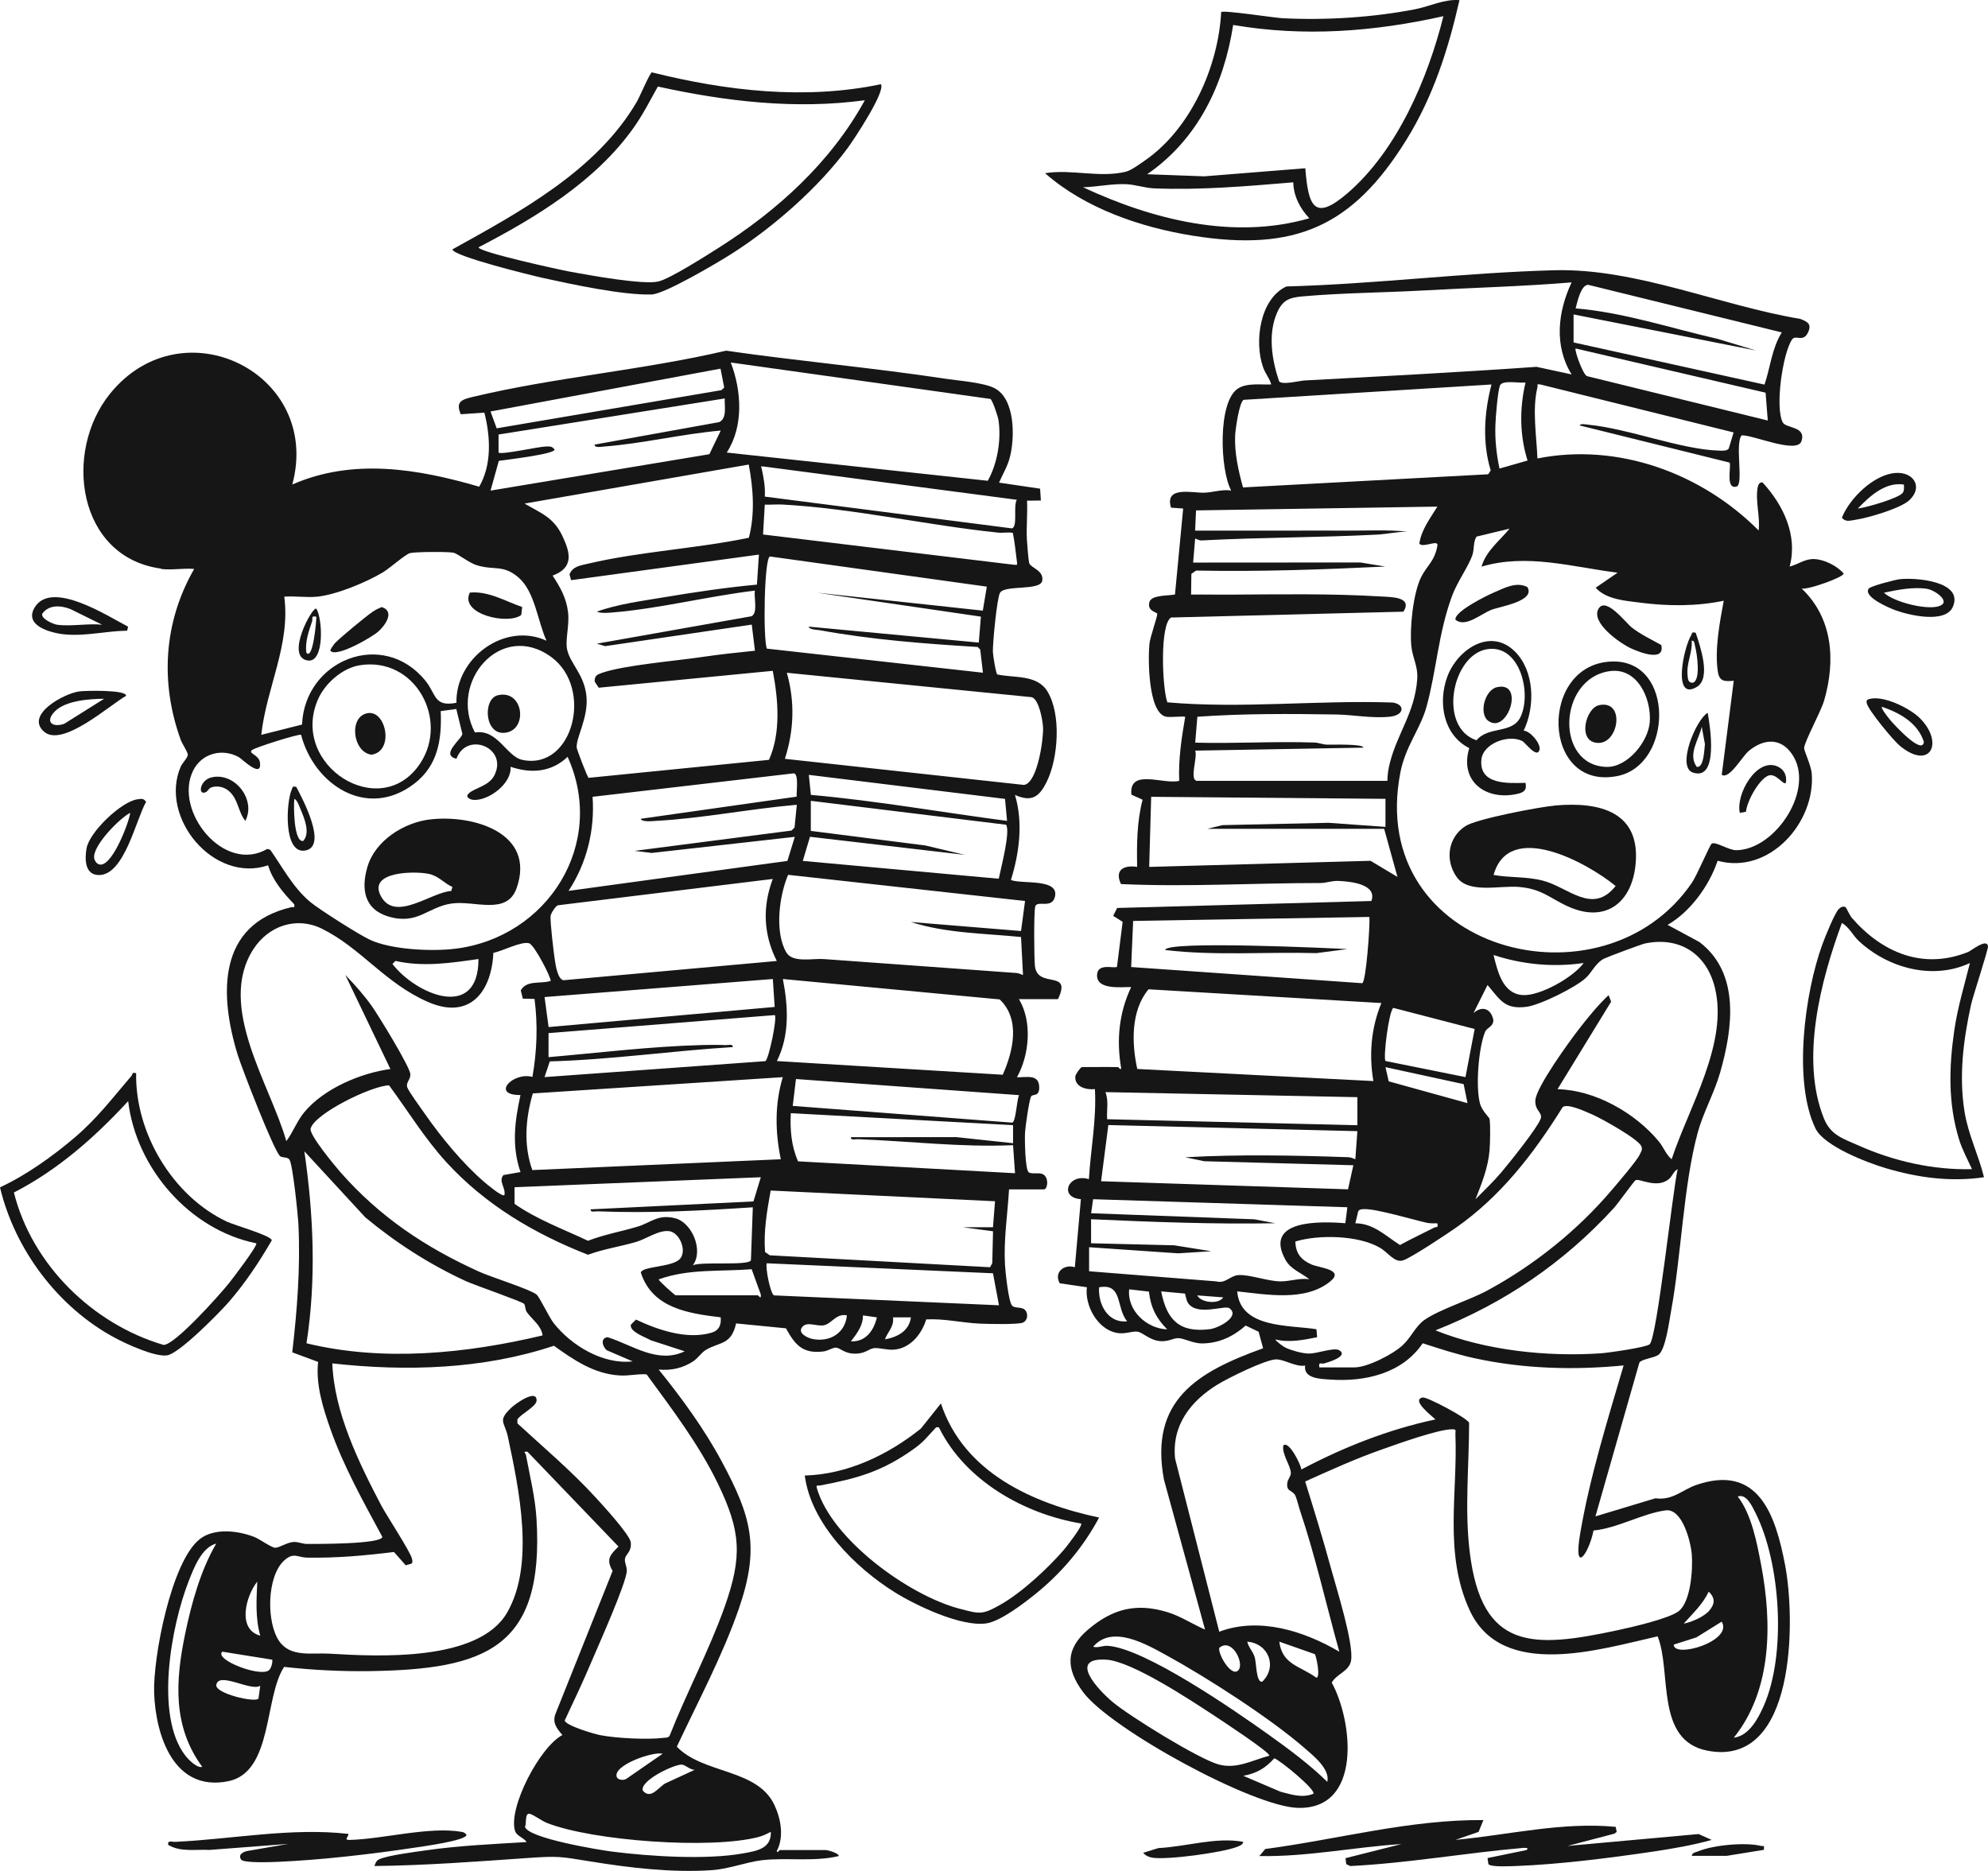 <?xml version="1.0" encoding="UTF-8"?>
<svg id="Layer_2" data-name="Layer 2" xmlns="http://www.w3.org/2000/svg" viewBox="0 0 361.55 340.24">
  <defs>
    <style>
      .cls-1 {
        fill: #161616;
      }
    </style>
  </defs>
  <g id="illustrations">
    <g>
      <path class="cls-1" d="M29.31,103.42c-15.24-2.06-17.89-21.23-9.27-31.85,13.18-16.23,38.56-3.65,33.12,16.55,11.05-4.84,22.82-2.86,33.99.4,2.32-4.01,2.05-9.11.94-13.47l-4.29.29c-.97-2.22.12-2.66,2.05-3.12,14.95-3.6,31.13-4.9,46.18-8.44,13.28,1.91,26.69,3.1,39.96,5.11,2.38.36,6.9.69,8.86,1.7,3.77,1.93,3.73,8.88,2.84,12.46-.44,1.77-1.29,3.11-2,4.73l7.47,1.1.14,2.15-2.52.03c.12,2.36-.15,4.76-.02,7.12.05.84.26,3.74.44,4.29.26.79,2.71,1.31,2.34,3.17s-6.77.7-7.67,2.17c-.56.92-1.35,9.25-1.3,10.75.02.62.54,3.94.81,4.11,3.09.67,7.21-.03,9.11,3.08,2.54,4.15,1.98,12.16-.12,16.42-1.38,2.81-2.75,3.75-5.78,2.41,1.5,5.01.8,10.53-.74,15.47,1.99.81,9.05-.38,7.96,3.21-.62,2.02-3.16.45-3.53,1.59-.28.85-.22,9.55-.06,10.87.5,4.21,6.82.5,4.19,6h-7.1c2.45,4.07,1.91,10.15-.36,14.2,1.67.07,3.9-.61,4.04,1.64.13,2.09-1.24,1.3-1.49,1.9-.36.82-1.01,5.37-1.08,6.49s-.01,6.83.7,7.3c.74.32,1.57.02,2.32.23,1.44.41,1.1,2.84.44,2.84h-6.37c-.27,4.56-.99,9.08-.74,13.67.07,1.3.64,6.73,1.28,7.46.56.64,2.04.05,2.57,1.08.37.72.18,1.65-.56,2.01-.82.4-6.49.26-7.84.2-3.19-.14-6.53-.95-9.77-.77-.82,2.66-2.89,5.26-5.85,5.5-1.24.1-2.76-.37-3.62-.28-.93.1-1.56.97-3.31,1.01-2.13.05-2.82-1.06-3.64-1.09-.6-.03-1.46.58-2.23.68-3.8.49-5.2-1.17-6.86-4.2l-9.07-.89c-.9,3.97-2.95,3.32-5.47,4.8-.85.5-1.42,1.48-2.3,2.07-1.88,1.26-4.06,1.74-6.31,1.52,4.23,5.24,8.28,10.78,11.48,16.74,5.4,10.04,6.95,15.61,3.09,26.78-2.9,8.39-7.49,17.03-11.27,25.07,4.81,5.02,14.66,3.94,17.77,10.65,1.17,2.53,1.75,5.78.41,8.33.06.51.47-.18.55-.18h8.37c.27,0,2.29.51,2.37,1.09-4.48,1.09-9.61.24-13.99.76-2.86.34-5.95,1.59-9.12,1.81-7.25.49-14.97-.43-22.11-1.59-5.49-.89-5.76-1.01-11.4-.62-9.27.65-18.55,1.35-27.85,1.46.19-.49.3-.94.82-1.2,1.43-.72,6.63-1.38,8.52-1.65,6.06-.87,12.23-1.14,18.33-1.51-.43-.78-1.81-1.06-2.11-2.07-1.23-4.2,4.49-15.2,8.63-17.4-.99-1.14-1.88-2.23-1.26-3.84l10.39-26c-1.23-2.11-.49-2.89,1.07-4.44l-16.55-17.24c-.96-.08-.36.16-.27.64.71,3.83,1.67,7.66,1.91,11.56,1.44,23.6-9.35,27.39-30.4,27.7-5.11.07-10.43-.2-15.5-.77-3.65,5.52-2.02,19.13-10.15,20.79-9.85,2.01-13.21-8.2-13.49-16.04-.23-6.41,3.14-24.08,8.36-28.04,2.64-2.01,6.91-1.49,9.84-.35,1.01.39,3.15,1.98,3.83,1.97.74,0,2.2-1,3.33-1.05.89-.04,1.63.36,2.48.36,1.45,0,13.59.06,13.66-1.29-3.41-6.31-7.08-12.87-9.46-19.66-1.36-3.88-2.66-8.03-2.22-12.16l-4.7-1.74c.89-7.7,1.5-15.48,1.12-23.26-.08-1.64-1.03-11.05-1.65-11.82-.37-.47-1.16-.29-1.63-.56-1.03-.57-7.06-16.17-7.76-18.46-3.39-11.03-3.69-23.71,9.74-26.86.43-.1.66.27.54-.53-1.93-1.99-3.97-4.37-4.75-7.09-9.87,3.34-19.87-8.68-15.9-17.94.3-.7,1.33-1.64,1.29-2.22-.03-.46-1.04-1.96-1.3-2.7-3.76-10.4-3.08-21.41,2.46-31.04-1.89-.18-4.17.25-6.01,0ZM180.15,72.56l-47.25-6.63c1.97,5.13,2.38,11.61-.73,16.38l47.47,5.13c1.77-3.13,2.48-7.47,1.95-11.04-.1-.66-1.07-3.57-1.45-3.83ZM131.04,67.05l-41.83,7.79,1.12,3.06,40.87-6.94.51-.47-.67-3.44ZM131.81,72.47l-41.14,6.56v3.28c.46.46,7.3-1.08,8.57-1.1.68-.01,1.17-.09,1.62.56,0,.84-8.98,1.87-10.14,2.05l-1.51,5.41,39.8-6.62,2.07-4.3c-7.03.61-14.29,2.39-21.3,2.91-.4.03-1.69.29-1.63-.36l22.67-4.09c1.46-.74.9-3,.99-4.29ZM103.86,105.52l-.28-1.04c.51-1.49,2.11-1.66,3.46-1.98,9.34-2.2,19.7-2.72,29.16-4.7,1.12-4.36.8-8.93-.03-13.31l-40.77,7.1c3.02,1.76,5.26,2.5,6.87,5.87,1.51,3.17,2.07,5.8-1.77,7.23,1.4,2.12,2.5,4.07,2.81,6.66.28,2.31-.53,5.02-.18,6.73.53,2.6,3.12,4.56,3.52,8.5s-1.9,7.52-1.77,9.39c.02.32,1.92,5.34,2.17,5.5l32.8-3.27c2.21-4.95,1.68-10.98.69-16.19l-31.65,3.07-.74-1.11c-.04-1.06.46-1.3,1.32-1.59,4.11-1.42,13.44-2.17,18.23-2.89,3.17-.47,6.41-.81,9.6-1.14l-.58-4.75-26.66,3.92-1.52-.45,28.14-4.99c1.21-.64.39-3.41.61-4.66-8.45,1.01-17.27,3.25-25.71,3.96-.95.08-2.16.21-3.05-.13,3.8-1.38,8.26-1.95,12.3-2.63,5.57-.93,11.2-1.77,16.83-2.29l.36-5.46-34.14,4.65ZM139.09,90.32l44.94,5.78c1.11-.27.2-4.13.9-5.2l-46.01-6.05c-.82-.02-.48-.07-.39.39.35,1.68.68,3.36.56,5.09ZM184.2,96.91c-.89-.15-1.8.05-2.69-.04-12.9-1.33-26.42-4.43-39.31-5.11-1.03-.05-2.09.07-3.11.02l-.32,5.43,45.65,5.51c.59.01.62.08.53-.53-.24-1.75-.39-3.54-.75-5.27ZM57.71,108.52c-1.9.2-4.07-.15-6.01,0,1.16,8.74-3.27,16.62-4.18,25.13l7.41-1.87c.49-11.74,14.71-17.48,22.44-7.97,2,2.46,1.51,4.81,5.64,4.01-.18-8.14,8.78-14.78,16.38-11.29-1.61-3.51-2.1-8.91-5.07-11.48-2.78-2.41-4.37-1.27-7.59-2.24-1.48-.45-3.5-2.14-4.27-2.29-1.03-.2-6.94-.17-7.91.08-.79.2-3.72,2.78-4.89,3.48-3.04,1.83-8.44,4.07-11.94,4.44ZM179.5,106.7l-39.47-5.49c-1.06.29-1.27,14.83-.57,16.76l39.3,4.38-.49-4.21-.46-.47c-9.44-.57-19.35-1.33-28.66-3.04-.52-.1-1.98-.08-2.07-.66l30.93,2.9.38-4.72-29.86-4.36,30.21,3.27.73-4.37ZM86.36,133.22c4.18-.67,5.72,4.38,8.66,4.99,9.2,1.92,12.97-13.05,5.24-18.71-9.15-6.69-18.75,4.57-13.89,13.71ZM65.45,120.99c-3.18.5-6.36,3.31-7.62,6.21-5.21,11.96,11.36,22.52,18.58,11.66,5.29-7.96-.91-19.45-10.96-17.87ZM142.73,138.01l43.49,4.75c2.47-.32,3.56-8.36,3.48-10.38-.05-1.27-.72-5.2-2.07-5.58l-44.53-4.44c1.48,5.23,1.31,10.49-.36,15.65ZM82.98,128.95l-2.83.38c.22,5.17-.5,9.91-4.82,13.21-8.53,6.53-18.19.26-20.58-8.91-.65-.11-8.1,2.23-8.87,2.76-.91.63,1.18.83,1.39,2.26.46,3.1-3.31-.66-3.82-.94-3.05-1.69-6.79-.7-8.34,2.47-3.57,7.28,5.59,18.82,13.5,14.22l.54.16c2.28,3.25,4.18,6.91,7.28,9.49,1.64,1.37,9.02,6.05,10.93,6.91,3.91,1.77,11.14,2.12,15.43,1.59,16.84-2.06,27.59-19.12,20.44-34.9-2.97,2.81-6.62,3.07-10.38,1.81.26,3.06-4.03,6.22-6.75,6.02-.48-.04-1.56-.43-.91-1.12.98-1.03,3.69-1.34,4.7-3.31,2.59-5.06-5.02-8.13-6.88-3.05-3.03-.72,1.04-3.64,1.08-4.53l-1.11-4.53ZM144.89,144.91c-.08-.86.42-4.1-.51-4.26l-36.61,4.27c.43,6.04-1.05,12.06-4.37,17.11l39.8-5.45,1.35-4.38-26.02,2.93-3.11-.38,28.53-3.69.55-.55.41-4.14c-8.56.73-17.07,2.47-25.65,2.93-.59.03-2.5.27-2.75-.38l28.38-4.03ZM182.78,145.3l-35.68-4.37.37,3.64c11.96,1.06,23.81,3.18,35.68,4.73l-.37-4ZM147.46,145.66v5.46l20.83,2.65,7.2,1.71-28.18-3.29-1.31,4.39,35.64,3.24c.35-1.76,2.17-8.61,1.33-9.82l-35.52-4.35ZM186.42,163.87l-43.09-4.76c-1.62,3.8-2.49,10.42-.32,14.12,1.14,1.94,4.8,1.05,6.81,1.2,11.66.83,23.31,1.7,34.97,2.53.49.03.83.21,1.26.38l-.36-6.92c-6.68-.67-13.62-.67-20.03-2.73l20.03,1.64.73-5.46ZM140.54,159.86l-39.08,4.79c-.44.15-1.28,1.49-1.33,1.96-.1,1.05.56,6.57.77,7.95.14.92.52,3.56,1.58,3.72l38.79-3.5c-2.44-4.85-2.63-9.84-.73-14.92ZM100.13,178.42c.27-.31-2.91-6.56-3.9-6.86-1.39-.42-4.91,1.45-6.5,1.74-.34,7.1-4.29,12.22-11.83,8.96-7.84-3.38-12.27-9.88-19.4-13.37-4.61-2.25-9.67-.5-12.41,3.73-6.73,10.43,3.06,24.6,5.98,34.92,1.25-1.64,1.92-3.64,3.28-5.27,3.55-4.27,10.22-7.11,15.65-7.84l-8.2-17.11c1.73,1.79,3.42,3.68,4.85,5.71,1.18,1.67,6.9,10.97,6.98,12.34.06.94-.82,1.49-.58,2.34.2.71,2.57,3.94,3.2,4.84,2.93,4.22,6.95,9.12,10.85,12.45.46.4,3.27,2.76,3.64,2.36.26-1.36-1.13-2.5-.19-3.64l3.11-.55c-1.63-4.75-1.05-9.23,0-14.01-5.45.05-1.41-4.25,2.17-3.3.83-4.69,1-9.45.38-14.18l-2.13-.05-.37-1.51c1.12-1.93,3.56-1.12,5.41-1.71ZM87.02,174.42c-5.06.73-10.05,1.48-15.1.35l-.55.55c4.25,5.53,15.66,10.44,15.65-.9ZM140.55,178.06l-41.51,3.28.73,5.46,41.12-3.66-.34-5.08ZM182.36,195.48c1.92-4.32,3.26-10.09-.55-13.71l-39.43-3.71c.97,5.01,1.25,10.24-1.09,14.92l41.08,2.49ZM140.91,184.62l-41.15,3.28v4.37c9.25-.8,18.57-1.95,27.84-2.2,1.44-.04,2.95-.05,4.39.01.44.02,1.35-.27,1.27.36-11.08.68-22.13,2.3-33.27,2.6l-.96,2.86,40.16-2.9c.59-.25,2.21-7.89,1.71-8.38ZM142.36,195.91l-45.46,2.96c-1.33,4.56-1.71,9.41-.09,13.94l45.19-1.97c-1.03-4.98-1.12-10.02.36-14.92ZM185.33,199.18l-40.57-2.93-.59,4.89,39.91,3.04c.69-.13.81-4.1,1.26-5ZM123.69,228.93c1.27-1.54-.13-4.71-1.91-5-1.88-.31-4.3,1.42-6.06,1.94-2.88.85-5.95,1.29-8.79,2.34-9.74-3.82-18.64-9.07-25.74-16.82-3.94-4.31-6.98-9.31-10.43-13.99-3.09.03-13.56,5.13-14.27,7.87-.29,1.11,4.41,6.77,5.42,7.92,7.16,8.14,15.39,13.64,25.23,18.1,2.18.99,9.16,3.16,10.42,4.14.58.45,2.25,4.09,3.15,5.23,3.21,4.08,9.01,7.57,14.35,6.94l-4.71-2.02c-.78-.66-1.23-2.25.17-2.37,4.59,1.46,9.09,4.9,14.01,2.56l-6.18-2.01c-.9-.53-3.95-1.56-3.61-2.84l.92-.92c4.02,1.9,9.26,3.68,13.69,2.4,1.39-.4,1.85-1.38,1.72-2.81-5.95-.71-12.47-1.69-14.53-8.16.36-1.17,5.86-.94,7.15-2.51ZM184.24,204.64l-40.42-2.18c-.15,2.99.09,6,1.32,8.76l39.46,2.16-.36-5.1c-9.44.41-18.81-.73-28.22-1.09-.44-.02-1.35.27-1.27-.36l19.13-.02,10.36,1.11v-3.28ZM95.31,237.14c-.37-.43-9.01-3.41-10.6-4.14-6.58-3.03-12.71-6.97-18.27-11.59l-11.09-12.02c1.68,11.55,2.19,23.35.39,34.92,13.97,3.4,29.08,1.87,42.94-1.43-.23-1.8-1.94-2.92-2.87-4.24-.31-.44-.26-1.23-.49-1.5ZM138.36,214.11l-44.78,1.82v3.02c4.1,2.87,8.84,4.58,13.35,6.72,2.9-1.13,5.98-1.67,8.95-2.55,2.5-.74,3.73-2.32,6.86-1.56s5.27,5.93,3.25,8.58c1.5-.76,10.28.14,10.58-.95l.34-9.61c-9.34.62-18.84,1.11-28.22.73-.44-.02-1.35.27-1.27-.36l29.61-1.44,1.33-4.38ZM175.13,223.21h5.46l.37-4.73-40.8-1.95c-.67,3.69-1.31,7.41-1.02,11.18l.86.6,40.06,2.17.4-.74.14-5.8-5.46-.73ZM180.6,231.58l-41.15-1.82c-.29.83.7,5.69,1.33,5.84l40.9,1.8-1.09-5.82ZM122.89,235.59h14.93c.15,0,.64.94.54-.17l-1.66-4.58c-5.7.46-11.45-.13-16.9,1.85-.13.17,2.89,2.85,3.09,2.91ZM154.01,239.23c-1.97-.4-2.76,1.56-4.2,1.81-1.29.22-2.92-.68-3.8.19-1.13,1.11.69,2.07,1.72,2.29,3.14.65,5.99-1.03,6.29-4.28ZM159.48,239.6l-2.54-.36c.04,1.83-1.13,3.35-2.19,4.72,2.69.13,4.16-1.95,4.73-4.36ZM165.67,239.6h-3.26c.21,1.74-.96,2.59-1.47,4,2.28-.42,4.38-1.49,4.73-4ZM71.66,282.27c-5.36.66-10.35,1.11-15.78,1.03-1.76-.03-2.47-1.05-4.19.51-3.2,2.91-3.28,11.34-.87,14.74,2.07,2.92,5.98,2.02,9.07,2.21,8.92.54,27.09,1.48,32.3-7.4,5.14-8.78,2.19-22.54.19-32-.6-2.82-1.98-2.89.66-5.38.78-.73,4.57-3.42,4.55-1.28,0,1.12-2.86,2.45-3.49,3.46v.72c4.74,4.36,9.68,8.54,14.05,13.28,1.28,1.39,6.45,6.99,6.57,8.38.16,1.76-.91,2.04-1.06,2.99-.1.64.35,1.4.34,2.12-.04,2.2-5.19,13.64-6.42,16.55-1.53,3.62-3.21,7.16-4.88,10.72.22.94,5.37,2.45,6.45,2.66,2.94.57,8.62.86,11.56.49.4-.05.81.03,1.07-.38,3.07-7.8,7.23-15.61,10.02-23.48,3.24-9.16,2.95-13.72-1.26-22.41-3.44-7.1-8.31-13.5-12.95-19.84-1.66-.12-3.19.31-4.92.2-4.63-.28-8.32-2.81-11.93-5.4-12.87,4.3-26.89,4.7-40.3,3.21.32,8.86,4.82,18.07,8.91,25.86.94,1.78,5.42,8.59,5.59,9.73.05.3.16.58-.11.83l-1.04.3-2.14-2.42ZM39.33,280.74c-2.66.68-4.08,4.45-5.01,6.82-3.15,8.01-6.24,24.49-.61,31.75.61.79,2.2,2.35,3.07,2.03-5.43-7.37-4.87-15.72-3.1-24.22,1.15-5.52,2.8-11.53,5.65-16.38ZM47.33,297.49c-.91-3.24-.69-6.53-.54-9.83-2.07,2.58-3.73,8.68.54,9.83ZM49.52,301.86l-9.1-1.46c-1.48,1.42,6.54,4.55,8.38,3.46.5-.3.79-1.41.72-2ZM47.33,306.59c-1.62,1.13-7.57-2.66-7.99-.14-.26,1.56,7.1,3.28,7.67,2.48l.32-2.33ZM120.52,318.97c-1.68-.49-8.99,2.05-8.37,4.17.18.63,1.3.73,1.8.36l6.57-4.54ZM126.34,321.89c-.81.03-1.69-.92-2.36-.95-1.35-.06-7.61,2.88-7.08,4.72,1.44,1.73,2.85-.6,4.09-1.3l5.35-2.47ZM140.18,333.17c-.71.37-1.39.71-2.17.92-8.61,2.3-30.25.75-38.59-2.56-.93-.37-2.43-1.52-3.1-1.64-.95-.17-.51,1.88-.85,2.34.47,2.1,13.55,4.24,15.83,4.53,6.82.87,17.21,1.54,23.89.32,2.46-.45,5.1-.85,5-3.91Z"/>
      <path class="cls-1" d="M203.35,194.08c.09,0,.48.69.55.18-.88-5.1-.39-10.06,1.82-14.74-1.85-.02-6.48.59-6.19-2.35.2-2.05,3.17-.96,3.61-1.33l1.03-8.18-1.72-1.09.72-1.43,46.24-1.27c1.11-3.07-3.83-3.57-6.03-3.65-1.24-.04-2.18.38-3.25.38-12.09,0-24.18.74-36.26.19-1.21-2.53.46-3.51,2.94-3.12-.08-4.1-.05-8.23.99-12.22l-2.04-.93c-.46-4.85,5.78-1.79,8.7-2.5-.17-3.92.43-7.81,1.09-11.65-.16-.15-2.75.12-3.45-.01-3.33-.62-3.32-10.67-3.06-13.24.13-1.28,1.47-4.99,1.43-5.48-.03-.33-1.9-.45-1.43-2.14.37-1.34,3.46-1.12,4.65-1.38l1.49-15.63-2.21-.16c-1.23-4.01,3.91-2.65,6.03-2.72,1.62-.05,3.22-.65,4.91-.4-2.04-3.74-2.49-16.22,1.27-18.57,1.66-1.04,4.14-.64,6.02-.72-.32-1.12-1.05-1.92-1.47-3.08-1.66-4.61-.64-12.47,4.22-14.74,16.25-.44,32.52-2.52,48.75-2.95,14.85-.39,30.09,6.41,44.71,8.85,1.28.5,2.09.9,1.46,2.35-.9,2.09-2.3.41-2.96,1.4-1.72,2.59-3.12,12.4-1.68,15.08.6,1.12,4.3.67,3.4,3.4-.8,2.42-8.88-1.18-10.88-1.05-1.27,1.44.4,8.89-.91,9.3-2.13.67-.91-3.95-1.29-4.35l-27.29-6.76c.27-.39,1.15-.17,1.59-.13,7.33.71,16.86,4.51,23.71,4.71.54.02,1.5.12,1.84-.37l.89-2.93-35.16-8.73c-.81-.09-.4.05-.52.53-.98,3.96-.16,8.88,0,12.93,14.7-2.91,29.86,2.69,40.23,13.1.31-2.51-.63-5.31-.18-7.82.09-.48.35-1.03.9-.91,3.78,4.12,6.43,9.63,4.92,15.29,1.54-.37,2.73-1.42,4.45-1.36,1.83.06,4.17,1.22,5.37,2.63,0,.67-6.47,2.99-7.64,2.73,5.69,5.39,6.18,13.1,4.11,20.31-.6,2.09-3.55,7.41-3.66,8.69-.04.44,1.27,3.18,1.39,4.66.69,8.94-7.77,18.43-17.12,15.85-1.5,4.48-4.94,9.28-9.1,11.66l5.79,3.12c7.46,5.67,6.05,15.76,3.77,23.73-1.06,3.7-3.12,7.4-4.06,10.86-2.63,9.65-3,22.41-4.88,32.62-.33,1.79-1,7.02-2.31,7.89-.84.56-3,.75-3.44,1.39l-7.99,27.97,10.91-3.29c3.13.44,4.9-1.55,7.42-2.42,11.34-3.9,14.42,5.48,16.16,14.56,1.89,9.88,2.04,36.87-14.11,33.77-9.59-1.84-6.47-14.33-9.07-20.8-10.52,2.36-28.32,7.97-34.19-4.75-4.75-10.31-2.14-21.4-2.59-31.99-.03-.69.27-.92-.56-.92-2.53-.02-10,2.68-12.75,3.65-4.78,1.67-9.4,3.77-14.01,5.85,1.6,5.16,3.21,10.34,4.63,15.56.99,3.66,4.23,13.85,3.72,16.99-.32,1.97-2.57,2.38-3.52,4.02,3.84,7,5.58,23.05-6.11,22.79-8.22-.18-34.09-14.36-39.08-21.02-3.17-4.24-3.28-7.88.86-11.4,4.46-3.79,8.78-4.91,14.45-3.18,2.42.74,4.54,2.18,6.84,3.17l-7.48-27.29c-2.67-14.4,6.03-19.56,18.04-23.87l-.82-3.01-2.35-1.12c-2.28,2-4.83,3.22-7.94,3.25-1.64.01-3.28-.97-4.37-.96-.92,0-1.7.66-3.23.54-1.91-.15-3.15-1.57-4.13-1.72s-2.3.53-3.85.21c-3.44-.7-5.77-4.95-5.36-8.29l-4.93-.72c-1.13-1.97.76-3.55,2.74-2.92l1.1-12.38c-4.07-.28-2.34-4.79,1.46-3.64.32-5.46,1.41-10.87,1.09-16.38-1.55.18-3.73-.39-3.56-2.31.03-.4.97-1.69,1.2-1.69,2.18,0,4.37-.04,6.55,0ZM285.82,51.36c-8.88.74-17.84.96-26.76,1.46-7.2.4-15.11.45-22.21,1.09-2.43.22-3.63.71-4.62,3.02-1.67,3.88-.91,8.56.39,12.41.53.75,3.69-.09,4.6-.14,14.08-.76,28.17-1.49,42.23-2.48l6.37,1.38c-3.22-5.22-2.51-11.39,0-16.74ZM286.18,57.18v5.1l34.73,7.67c1.06-3.17,1.32-6.58,3.14-9.49l-35.21-8.66c-1.35,0-1.99,3.22-2.29,4.29,8.8.73,17.34,3.61,25.93,5.57l6.84,2.08-33.13-6.55ZM321.1,71.42l-34.55-8.04c-.26.26,1.3,4.69,2.07,5.03l32.88,8.07-.4-5.06ZM277.44,69.56c-1.05.2-4.29-.55-4.67.61-.41,1.25-.76,5.69-.81,7.2-.08,2.72.19,5.2.75,7.85l5.1-1.46c-1.45-4.61-1.47-9.52-.37-14.19ZM271.25,69.93l-45.07,2.79c-.79.35-1.5,5.35-1.55,6.48-.13,3.22.59,6.4,1.43,9.45l44.59-2.39.46-.7c-1.55-5.09-1.18-10.54.14-15.63ZM217.55,142.02h34.77c0-1.12.19-2.27.47-3.35,1.42-5.44,4.49-9.05,4.95-15.08.19-2.46-.86-3.89-1.07-6.13-.31-3.24.33-9.54,1.77-12.46,1.05-2.14,2.46-2.87,2.98-5.76.22-1.22-2.65.51-3.29-.37.37-2.55,1.99-4.61,3.28-6.73l-43.89.69-.17,3.68c5.77-.02,11.55.02,17.32,0,3.16,0,6.29-.03,9.43,0,3.94.04,7.93-.21,11.85.17-1.85.03-3.81.47-5.63.56-10.58.54-21.2.49-31.74,1.05-.5.03-.79-.2-1.22-.34l-.37,4.37,30.42-.02,4.53.74c-11.45.55-22.91.96-34.41.73l-.86.6-.05,3.77c2.37-.03,4.75.03,7.12.01,8.95-.05,18.27-.22,27.31.33,1.95.12,5.91.04,4.19,2.77l-42.26,1.06c-2.09,1.26-1.61,12.92-.67,15.43,13.57,1.18,27.29-.43,40.93.03,2.33.31,2.19,2.28-.37,2.57-3.21.37-6.74-.34-9.82-.39-8.4-.14-16.96-.18-25.29.41l-.39,4.71c7.21.2,14.47-.27,21.68-.02.78.03,1.46.34,2.17.38.82.04,6.74-.19,6.74.55l-30.59.54c.46,1.14-1.02,5.09.18,5.46ZM274.53,96.15l-6.01,1.45c-.61,1-.39,2.26-.72,3.28-.7,2.14-2.75,4.86-3.74,7.55-2.51,6.87-2.8,13.47-4.63,20.13-1.1,4-3.83,7.15-4.76,11.99-6.27,32.52,36.92,43.75,53.07,19.94.86-1.26,3.22-6.8,3.54-7.03.7-.5,3.07,1.19,4.51,1.17,7.14-.08,14.48-11.23,10.08-17.53-2.12-3.03-5.2-2.69-7.82-.53-1.19.98-3.54,5.24-4.92,4.35l2.18-17.1c-1.64.12-2.61.18-2.89-1.66-.61-3.96.34-8.98,1.07-12.9-4.95,1.03-10.09,1-15.1.36-2.75-.35-6.29-.58-8.19-2.73l3.99-2.73c-8.27-1.04-16.5-3.55-24.75-1.1.83-2.88,3.3-4.71,5.1-6.91ZM251.96,145.29l-42.6-.37-.36,12.75,40.25-1.11,4.9,2.93-2.42-8.75h-32.16s2.77-.67,2.77-.67l19.27-.42,10.36.74v-5.1ZM249.05,166.77l-42.97.73-.36,8.38,42.02,2.94c.7-.18,1.44-10.57,1.31-12.04ZM304.02,210.83c3.08-9.41,10.41-21.15,7.83-31.31-1.54-6.06-6.39-9.22-12.66-7.93-.64.13-6.74,2.41-7.44,2.75-1.54.76-2.27,2.55-3.37,3.55-1.88,1.72-8.3,4.91-10.78,5.23-4,.51-4.79-1.32-7.07-3.97l-2.55,5.1c1.6-1.4,3.2-.8,3.61,1.27,0,1.27-1.15,1.32-1.5,2.15-1.2,2.88-1.75,10.02-.93,13.05.34,1.26,1.68,2.55,1.72,2.72.22.98.11,4.58.02,5.77-.25,3.12-1.43,6.05-2.56,8.91,1.53-1.53,3.34-3.29,4.72-4.92,1.45-1.72,6.46-7.96,7.11-9.66.48-1.23-1.07-1.46-.94-3.44.17-2.4,6.14-10.63,7.89-12.89,1.68-2.17,3.43-4.33,5.43-6.22l.46,1.19-9.75,15.92c6.8.14,14.09,4.29,18.39,9.46.89,1.07,1.33,2.41,2.36,3.28ZM288,175.15c-5.53.8-11.09.28-16.38-1.46.75,2.94,1.61,7.02,5.29,7.29,3.1.22,9.23-3.22,11.1-5.83ZM251.23,182.43l-42.35-2.5c-3.23,3.86-3.08,9.8-2.05,14.49l42.94,2.2c-.82-4.79-.41-9.7,1.46-14.2ZM266.52,195.9l1.67-8.75-14.79-3.84c-.81.54-1.89,9.18-1.42,9.66l14.54,2.93ZM266.89,200.64l-.7-3.46-14.22-3.09.59,2.58,14.34,3.97ZM246.86,199.55l-45.82-.92c.62,1.55.2,3.3.31,4.93l45.51,1.09v-5.1ZM239.94,248.7h6.37c2.38,0,6.96-2.36,8.75-4,1.59-1.45,2.38-3.53,4.06-4.68,2.77-1.9,8.09-3.53,11.42-5.33,8.44-4.57,16.36-10.91,22.56-18.22,1.04-1.23,4.65-5.41,5.13-6.52.22-.49.51-.8.3-1.42-.44-1.31-7.27-5.09-8.82-5.77-1.18-.51-4.63-2.17-5.52-1.39-5.27,8.46-11.26,16.26-19.52,22-1.71,1.19-7.9,5.31-9.46,5.85s-2.72-1.4-4.24-2.28c-3.92-2.29-11.12-2.43-15.39-1.14.05,2.11,1.02,3.34,2.9,4.16,1.5.66,6.1.93,3.46,3.09-4.54,3.73-11.61,2.38-16.93,1.82.55,6.79,9.47,6.08,14.41,6.89l.12,1.45c-2.47.5-5.11,1.02-7.61.4.3.48,1.46,1.32,1.93,1.53,1.07.49,2.9,1,4.08,1.04,1.6.06,4.67-1.21,5.66-.58,1.69,1.09-2.14,2.2-2.76,2.37s-1.07-.39-.89.73ZM246.86,205.73l-45.29-1.11-1.32,10.22,44.91,1.47.97-4.38-27.12-.73-3.46-.72c9.89-.55,19.78-.35,29.68-.01.49.02.83.22,1.26.37l.37-5.1ZM305.11,212.65c-.76.37-.94,1.28-1.63,1.83-2.22,1.76-5.35-.22-6.03.17-.28.16-3.26,4.33-3.98,5.11-9.1,9.92-19.87,17.25-32.41,22.2,9.07,3.65,20.23,4.84,30.03,4.18,1.33-.09,8.21-1.06,8.92-1.64,1.34-1.1,4.21-28.12,5.1-31.85ZM245.04,219.57l-46.24-1.46-.36,2.55,29.67,1.1,3.82.72c-11.2.2-22.34-.23-33.5-.73v4.37s15.11.37,15.11.37l6.74,1.08-6.02.38-16.19-1.11v4.37s23.11,1.84,23.11,1.84c1.68.46,2.54-1.03,4.02-1.14,2.01-.14,5.36,1.12,7.64,1.14,1.77.02,3.49-.65,5.28-.39-1.43-1.15-3.36-1.78-4.32-3.5-4.12-7.42,6.47-7.03,10.87-6.69l.37-2.91ZM261.42,222.49c-.63,0-1.28.04-1.91-.09-2.6-.58-9.22-2.56-11.38-2.49-.4.01-.85,0-1.11.38l-.53,2.2c3.31,0,5.55,2.33,8.12,3.95,2.06-1.13,4.19-2.13,6.28-3.19.38-.19.69.19.52-.76ZM204.99,240.32c-2.07-2.5-.75-6.99-5.1-6.19-.22,3.1,1.61,6.56,5.1,6.19ZM208.95,234.91l-3.59-.41c-.41,3.89,3.24,7.17,6.92,7.28-1.99-1.97-3.02-4.05-3.33-6.87ZM215.51,235.27l-4.33-.4c1.01,5.22,3.35,7.58,8.88,6.87,1.59-.2,5.58-2.34,3.52-3.81-.84-.6-5.79,1.48-7.48-.89-.4-.55-.52-1.71-.59-1.78ZM222.47,235.96l-4.73-.36c.68,1.35,3.9,1.68,4.73.36ZM295.28,248.34c-9.1.88-18.29.63-27.24-1.34-3.16-.69-6.22-1.7-9.3-2.69-3.72,5.49-10.48,7.05-16.82,6.6-1.72-.12-4.9-.15-4.56-2.54-1.73.28-3.75-1.13-5.25-1.13-1.93,0-8.83,3.43-10.71,4.59-4.87,3-8.32,7.41-7.69,13.46l8.03,31.48c7.27-2.73,15.42-.14,21.84,3.64-2.39-8.55-4.35-17.35-7.18-25.77-.25-.74-.58-2.22-.89-2.75-.55-.91-1.61-.57-1.39-2.22.08-.64.66-1.15.64-1.79-.03-1.3-1.66-3.4-1.37-4.98,1-.99,3.24,3.55,3.28,4.37,7.6-4.03,15.86-7.3,24.39-9.11-.55-.56-4.5-3.52-2.34-3.99.79-.17,8.22,3.79,8.46,4.61,0,7.84-.84,15.74.12,23.55,2.19,17.93,11.52,17.46,26.83,14.18,2.49-.53,9.31-2.09,11.12-3.44,2.26-1.69,2.64-7.7,2.43-10.34-.19-2.39-1.74-8.42-4.75-8.03-4.09.52-8.83,3.27-13.12,3.66-.87,4.32-3.74,8.23-2.42.49,1.77-10.33,4.95-20.49,7.89-30.51ZM315.31,316.05c2.75-.34,4.38-3.39,5.41-5.69,4.2-9.37,3.15-26.06-1.46-35.21-.6-1.19-1.66-3.55-3.22-2.97,2.53,3.29,3.48,8.39,4.26,12.49,1.99,10.49,2,22.73-4.99,31.38ZM310.81,292.99c1.07-1.22,1.19-2.33-.05-3.5-1.16,2.38-2.84,3.88-4.55,5.81,1.4-.25,3.68-1.26,4.6-2.31ZM313.12,294.94l-4.6,2.86-4.13,1.32c.04,2.57,10.87-.64,8.73-4.18ZM241.4,324.07c.5-2.34-2.5-4.71-4.19-6.18-6.26-5.43-17.71-12.8-25.05-16.82-3.75-2.05-9.88-5.62-13.35-1.57.87.28,1.64-.23,2.68-.16,6.73.45,23.13,11.8,29.11,16.07,3.77,2.69,7.49,5.44,10.8,8.67ZM226.84,298.58c.23,1.08,1,1.7,1.35,2.83.32,1.04.24,4.68,1.37,4.45,2.81-2.72,1.15-6.96-2.72-7.28ZM239.13,300.85l-6.47-2.27c.52,4.21,3.87,4.44,6.73,6.55.82.02,0-3.96-.27-4.28ZM225.33,303.62c.86-1.35-1.3-5.77-3.58-3.93-.32,1.18,2.42,5.75,3.58,3.93ZM230.84,319.33c.38-.49-9.19-6.75-10-7.29-4.28-2.8-14.99-9.92-19.68-10.19-7.1-.41-1.27,5.62,1.11,7.64,3.13,2.64,15.54,10.29,19.21,11.38,3.35,1,6.23-.73,9.36-1.54ZM238.85,326.25c.53-.72-6.07-6.13-7.1-6.46-1.6,1.8-3.24,2.75-5.64,3.19l6.76,2.89c2.03.51,3.91,1.2,5.98.38Z"/>
      <path class="cls-1" d="M265.43.02c-2.04,8.98-4.8,17.6-9.68,25.45-9.78,15.75-20.24,20.36-38.82,17.4-9.46-1.51-19.61-4.97-26.87-11.37,4.85-.78,9.84.89,14.66-.26,1.01-.24,2.74-1.52,3.66-2.16,8.22-5.78,13.19-17,13.71-26.88.39-.4,9.59,1.03,11.09,1.11,7.86.41,16.53-.13,24.24-1.64,2.68-.53,5.22-1.86,8-1.65ZM262.52,2.94c-12.67,2.84-25.38,3.8-38.25,1.6-1.68,10.87-6.44,20.82-15.64,27.15l10.39.38,18.37-1.47c.55,6.85,1.57,9.78,7.65,4.56,9.06-7.78,14.63-20.86,17.47-32.22ZM235.2,33.16c-8.4.71-16.86,1.44-25.31,1.1-1.61-.06-3.45-.69-5.07-.76-2.61-.11-5.25.48-7.85.56,12.65,5.9,27.37,9.62,41.15,5.64-1.69-1.79-2.86-4.03-2.92-6.54Z"/>
      <path class="cls-1" d="M160.2,15.31c.93,1.3-4.93,10.11-6.04,11.62-5.27,7.17-13.44,14.32-20.93,19.12-2.49,1.6-12.37,7.45-14.73,7.51-5.31.14-14.51-1.85-19.9-3.04-1.88-.42-16.31-3.95-16.31-5.17,12.25-6.79,26.27-14.36,33.55-26.88.48-.83,2.34-5.2,2.71-5.31,13.51,3.37,27.87,5.05,41.64,2.16ZM157.29,18.23c-12.59,1.72-25.32.22-37.65-2.49-1.43,2.56-2.73,5.14-4.44,7.54-6.9,9.71-17.77,16.3-28.17,21.7,0,.87,14.98,4.13,16.67,4.44,3.29.6,13.41,2.46,16.1,1.76,2.17-.56,8.51-4.6,10.74-6.01,10.8-6.82,20.55-15.63,26.75-26.95Z"/>
      <path class="cls-1" d="M269.8,330.99l-.9,2.19-4.2,1.45c9.68-.9,19.4-3.31,29.14-2.37l.18.93-.42.31-8.51,2.23,23.83-2.16,2.38,1.07c-3.55.98-7.15,1.6-10.79,2.14-7.65,1.13-17.03,2.32-24.71,2.6-1,.04-4.69.24-5.11-.34l-.16-1.1,7.09-1.46c.6-.49-.44-.4-.73-.38-10.46.92-20.83,2.76-31.3,3.29l-.75-.34-.14-1.09,10.18-2.57c-8.63.55-17.18,2.35-25.85,2.18l1.08-1.28c13.21-1.75,26.32-5.39,39.7-5.26Z"/>
      <path class="cls-1" d="M24.76,195.18c-.2,10.89,6.64,22.36,16.5,27.01,1.33.63,8.1,2.54,8.17,3.39-2.24,3.88-4.8,7.72-7.73,11.12-1.76,2.03-9.09,9.49-11.32,9.81s-7.4-2.07-9.5-3.2c-10.31-5.53-18.18-16.01-20.88-27.36,4.78-2.22,9.62-5.68,13.65-9.12s6.77-7.08,10.28-11.18c.22-.26-.01-.69.83-.46ZM46.61,226.13c-12.14-2.45-21.86-13.68-23.3-25.86-6.04,6.56-12.8,12.52-20.78,16.62,3.29,13.13,14.33,23.93,27.22,27.72,2.05.04,10.33-9.26,11.91-11.25.66-.83,5.25-6.83,4.95-7.24Z"/>
      <path class="cls-1" d="M335.66,165c.1.06.73,1.47,1.14,1.95,5.48,6.31,12.95,9.48,21.11,6.2.66-.27,3.37-2.53,3.64-1.08.1.55-2.72,9-3.1,10.73-1.39,6.41-2.21,12.85-1.17,19.38.67,4.19,2.55,7.87,3.54,11.93-6.06.9-12.02.08-17.84-1.64-3.42-1.01-11.25-4.02-12.8-7.22-4.14-8.51-1.95-24.72,1.24-33.47.45-1.24,2.25-5.74,3-6.46.35-.33.79-.57,1.23-.32ZM358.27,175.15c-6.78,3.17-14.93.92-20.21-4-1.11-1.04-1.73-2.5-3.08-3.29-3.84,10.43-7.6,24.74-3.29,35.51,1.23,3.08,3.39,3.67,6.32,4.97,6.41,2.86,13.59,4.49,20.63,4.3-.82-1.8-1.78-3.54-2.37-5.46-2-6.53-1.82-13.1-.85-19.79.61-4.19,1.83-8.18,2.85-12.26Z"/>
      <path class="cls-1" d="M199.89,276.01c-2.85,5.34-6.79,10.02-11.48,13.82-2.12,1.72-6.49,5.09-9.12,5.44-4.54.6-12.61-3.22-16.51-5.64-7.2-4.47-15.31-12.52-16.42-21.27,7.74-.19,15.2-3.78,21.13-8.55l3.63-4.56c4.17,12.59,16.67,18.17,28.77,20.76ZM170.76,259.62c-.5-.1-.46-.07-.75.23-1.44,1.53-2,2.38-3.86,3.7-5.73,4.09-10.25,5.35-17.04,6.63-.37.07-.76-.22-.54.52,2.74,9.35,16.73,19.45,25.84,21.86,3.83,1.01,4.21,1.18,7.61-.75,3.79-2.15,8.66-6.66,11.5-9.98.45-.53,3.48-4.39,3.09-4.74-10.36-1.73-21.12-7.82-25.85-17.48Z"/>
      <path class="cls-1" d="M63.36,333.54c.09.48-.92,1.13.19,1.1,6.06-.14,14.5-2.49,20.39-1.47.43.07.65.2.9.55,0,1.02-8.03,2.12-9.33,2.31-7.81,1.18-17.21,2.27-25.07,2.6-1.26.05-5.75.22-6.52-.34-.77-.94.33-1.55,1.23-1.67l7.29-1.26-14.37,1.1c-2.44-.14-5.28.44-7.48-.93-.17-.89.71-.51,1.27-.54,10.48-.49,21.02-2.63,31.5-1.45Z"/>
      <path class="cls-1" d="M23.3,113.99l-.18.72c-3.77.04-7.46,1.02-11.24.68-2.57-.23-7.75-1.57-5.49-5.04,3.16-4.84,13.29,1.76,16.91,3.63ZM10.38,113.62c2.45.36,5.65-.27,8.19,0l-5.73-2.83c-1.76-.71-4.01-.85-5.18.87-.16.91,1.99,1.85,2.71,1.96Z"/>
      <path class="cls-1" d="M345.45,105.35c2.84-.34,11.7.32,9.72,4.99-1.33,3.14-8.01,1.55-10.46.65-1.08-.4-5.92-2.43-4.85-3.94.33-.46,4.74-1.59,5.59-1.7ZM342.62,107.8c1.84,1.71,7.63,3.16,9.94,2.47,2.46-.73-.61-2.94-2.13-3.18-2.47-.38-5.39.19-7.8.71Z"/>
      <path class="cls-1" d="M25.03,145.37c.71-.09,1.07-.21,1.54.47-1.84,3.2-3.94,13.29-8.55,13.31-2.62.01-2.62-2.89-2.28-4.85.51-2.97,6.34-8.55,9.28-8.93ZM23.67,147.84c-2.02,1.06-6.79,5.96-6.55,8.18.04.43.36.94.74,1.13,2.31,1.16,5.62-7.58,5.82-9.31Z"/>
      <path class="cls-1" d="M14.49,125.74c.92-.12,8.51-.33,8.45.81-2.98,1.68-11.56,9.43-14.91,6.54-3.54-3.05,3.56-6.98,6.46-7.35ZM18.94,127.09c-2.64.02-7.03.31-8.98,2.31-1.78,1.83-.53,2.99,1.71,2.25l7.27-4.56Z"/>
      <path class="cls-1" d="M344.73,86.02c3.28-.25,5.13,2.6,2.44,5.02-1.59,1.43-7.43,3.16-9.63,3.48-.92.13-1.9.53-2.56-.38,1.45-3.56,5.79-7.82,9.74-8.12ZM346.26,88.13c-3.36-.53-6.23,2.1-8.38,4.36,1.47-.15,7.6-1.91,8.2-2.91.27-.46.18-.97.18-1.46Z"/>
      <path class="cls-1" d="M339.94,127.14c2.56-.74,7.38,1.66,9.19,3.45,4.48,4.43,1.97,9.64-3.61,5.06-1.18-.97-5.84-6.59-6.04-7.81-.07-.45.07-.59.45-.7ZM342.26,128.55c-.26.27,1.33,2.2,1.63,2.55.44.52,5.75,6.39,6,3.82-1.14-3.47-4.35-5.24-7.63-6.38Z"/>
      <path class="cls-1" d="M226.11,334.99c-.09.52-.66.73-1.1.9-2.65,1.05-12.73,2.42-15.45,1.98-.66-.11-1.22-.38-1.66-.89l2.78-.86c5.09-.25,10.37-2.04,15.42-1.14Z"/>
      <path class="cls-1" d="M307.67,337.54c.1-.63.72-.64,1.18-.83,2.72-1.14,8.53-1.68,11.39-.99.55.13.64-.26.55.72l-6.74,1.09h-6.37Z"/>
      <path class="cls-1" d="M78.2,149.04c7.77-.93,19.29,2.39,15.76,12.48-1.76,5.02-7.61,2.23-11.76,2.8-4.47.61-6.21,4-11.64,2.35-4.34-1.32-4.91-5.03-3.74-9,1.41-4.78,6.59-8.06,11.39-8.64ZM82.29,161.32c-1.59-.7-2.5-2.02-4.35-2.39-2.66-.54-10.99-.42-8.71,3.98,2.56,4.95,9.17-.65,12.83-.86l.22-.72Z"/>
      <path class="cls-1" d="M53.88,143.11c1.04,1.99,5.88,10.95,1.56,11.59-3.94.58-3.4-8.86-2.37-11.13.22-.49.03-.58.81-.46ZM53.53,145.3c-.15,1.08-.14,8.02,1.63,7.64,1.3-1.49.2-4.09-.48-5.71-.22-.52-.63-1.75-1.15-1.94Z"/>
      <path class="cls-1" d="M41.75,143.97c-.88-.8-2.1-1.14-3.26-.78-.51.16-.71.69-.98.84-1.57.85-1.27-2.14.99-2.65,4.24-.97,8.13,4.13,6.11,7.92-1.3-1.63-1.28-3.89-2.86-5.32Z"/>
      <path class="cls-1" d="M60.08,118.35c-.1-.13.66-1.2.91-1.45,1.07-1.09,5.47-4.73,6.76-5.62.52-.36,1.1-.64,1.68-.87,2.46.81.59,3.37-.64,4.46-1.14,1.01-7.65,4.82-8.71,3.48Z"/>
      <path class="cls-1" d="M94.97,110.4l-.17,1.44c-2.28,1.86-11.27-.07-9.36-4.06,3.41-.32,6.42,1.56,9.53,2.62Z"/>
      <path class="cls-1" d="M57.53,110.71c1.14,1.75,1.53,9.86-1.55,9.42-4.22-.6.87-9.94,1.55-9.42ZM57.53,112.16c-1.09-.19-.58.29-.77.85-.62,1.85-1.3,3.71-1.05,5.7,1.24,1.49,1.85-5.97,1.82-6.55Z"/>
      <path class="cls-1" d="M66.9,129.7c3.35-.53,4.84,6.97.65,7.56-3.45-.47-4.18-7.01-.65-7.56Z"/>
      <path class="cls-1" d="M90.56,126.44c4.54-1.04,5.47,5.91,1.66,6.77-4.13.93-4.53-6.11-1.66-6.77Z"/>
      <path class="cls-1" d="M282.83,146.5c8.14-.72,15.69,1.14,14.6,10.96-.74,6.66-5.32,10.33-11.87,7.57-3.54-1.49-4.97-3.38-9.38-3.72-3.52-.28-9.12,1.27-11.28-1.83s-1.54-7.21,1.63-9.24c2.05-1.32,13.42-3.48,16.29-3.73ZM271.62,159.13c3.03.55,5.94.25,8.98,1.04,4.65,1.2,9.02,6.29,13.23.97-5.14-4.22-19.4-12.07-22.2-2Z"/>
      <path class="cls-1" d="M275.5,118.48c3.6,3.58,3.72,10.03,1.6,14.41,1.22.04,3.17,2.4,2.89,3.47-.44,1.69-2.57-1.28-3.14-1.58-2.44-1.26-7.16.39-7.44,3.41-.41,4.55,4.77,4.28,8.03,4.19.26,1.29-.23,1.72-1.45,2-5.7,1.32-10.63-2.25-8.78-8.31-4.7-2.37-5.7-8.22-4.04-12.87,1.78-5.01,7.84-9.17,12.32-4.72ZM270.43,118.08c-6.41,1.06-8.94,14.24-1.9,16.56,2.21-2.65,6.52-1.1,8.01-4.26,2.07-4.39-.16-13.28-6.11-12.3Z"/>
      <path class="cls-1" d="M293.34,120.31c11.25-.16,10.88,18.77.87,20.82-13.98,2.85-14.44-20.63-.87-20.82ZM292.64,122.08c-9.33,1.45-9.82,17.21-.43,17.4,3.79.08,7.58-4.61,7.83-8.19.3-4.3-2.29-10.01-7.39-9.21Z"/>
      <path class="cls-1" d="M302.13,117.32c.71,3.12-3.91,1.34-5.51.6-1.92-.88-7.41-4.67-5.89-7.22,1.33-2.23,4.92,2.55,6.04,3.43,1.63,1.28,3.57,2.17,5.36,3.19Z"/>
      <path class="cls-1" d="M277.76,106.75c1.61,2.57-4.96,3.55-6.5,4.15-1.95.75-4.75,3.32-6.56,1.81-.26-1.48,5.74-4.42,7.04-4.97,1.87-.8,4-1.99,6.02-.98Z"/>
      <path class="cls-1" d="M310.57,129.64c.41,2.23,2.08,12.43-2.67,10.88-3.05-1,.52-9.63,2.67-10.88ZM309.49,132.19c-.52,2.32-2.57,4.99-.91,7.28,1.33.28,1.37-3.35,1.49-4.13l-.58-3.15Z"/>
      <path class="cls-1" d="M324.78,142.38c-.45.53-1.81-1.95-3.26-1.28-1.69.77-3.81,4.63-3.98,6.53l-1.12.22c-.79-3.33,3.01-10.1,6.82-8.46,1.23.53,1.79,1.68,1.55,3Z"/>
      <path class="cls-1" d="M308.39,115.08c.77,2.33,2.88,8.24.21,9.85-4.5,2.71-2.4-7.22-1.03-9.39.23-.37-.02-.64.81-.46ZM307.67,116.53c.15,2.23-1.02,4.1-.75,6.39.07.63.08,1.25.92,1.26,1.53-.37.79-5.38.44-6.63-.11-.38-.08-1.1-.61-1.02Z"/>
      <path class="cls-1" d="M245.04,172.61l-5.62.74c-9.17-.25-18.42.51-27.51-.56,0-1.77,30.56-.31,33.13-.18Z"/>
      <path class="cls-1" d="M272.25,124.98c5.15-1.15,1.9,8.64-1.56,6.14-1.8-1.29-.67-5.64,1.56-6.14Z"/>
      <path class="cls-1" d="M290.82,128.25c4.77-1,3.61,6.88-.09,6.87-3.98,0-2.39-6.35.09-6.87Z"/>
    </g>
  </g>
</svg>